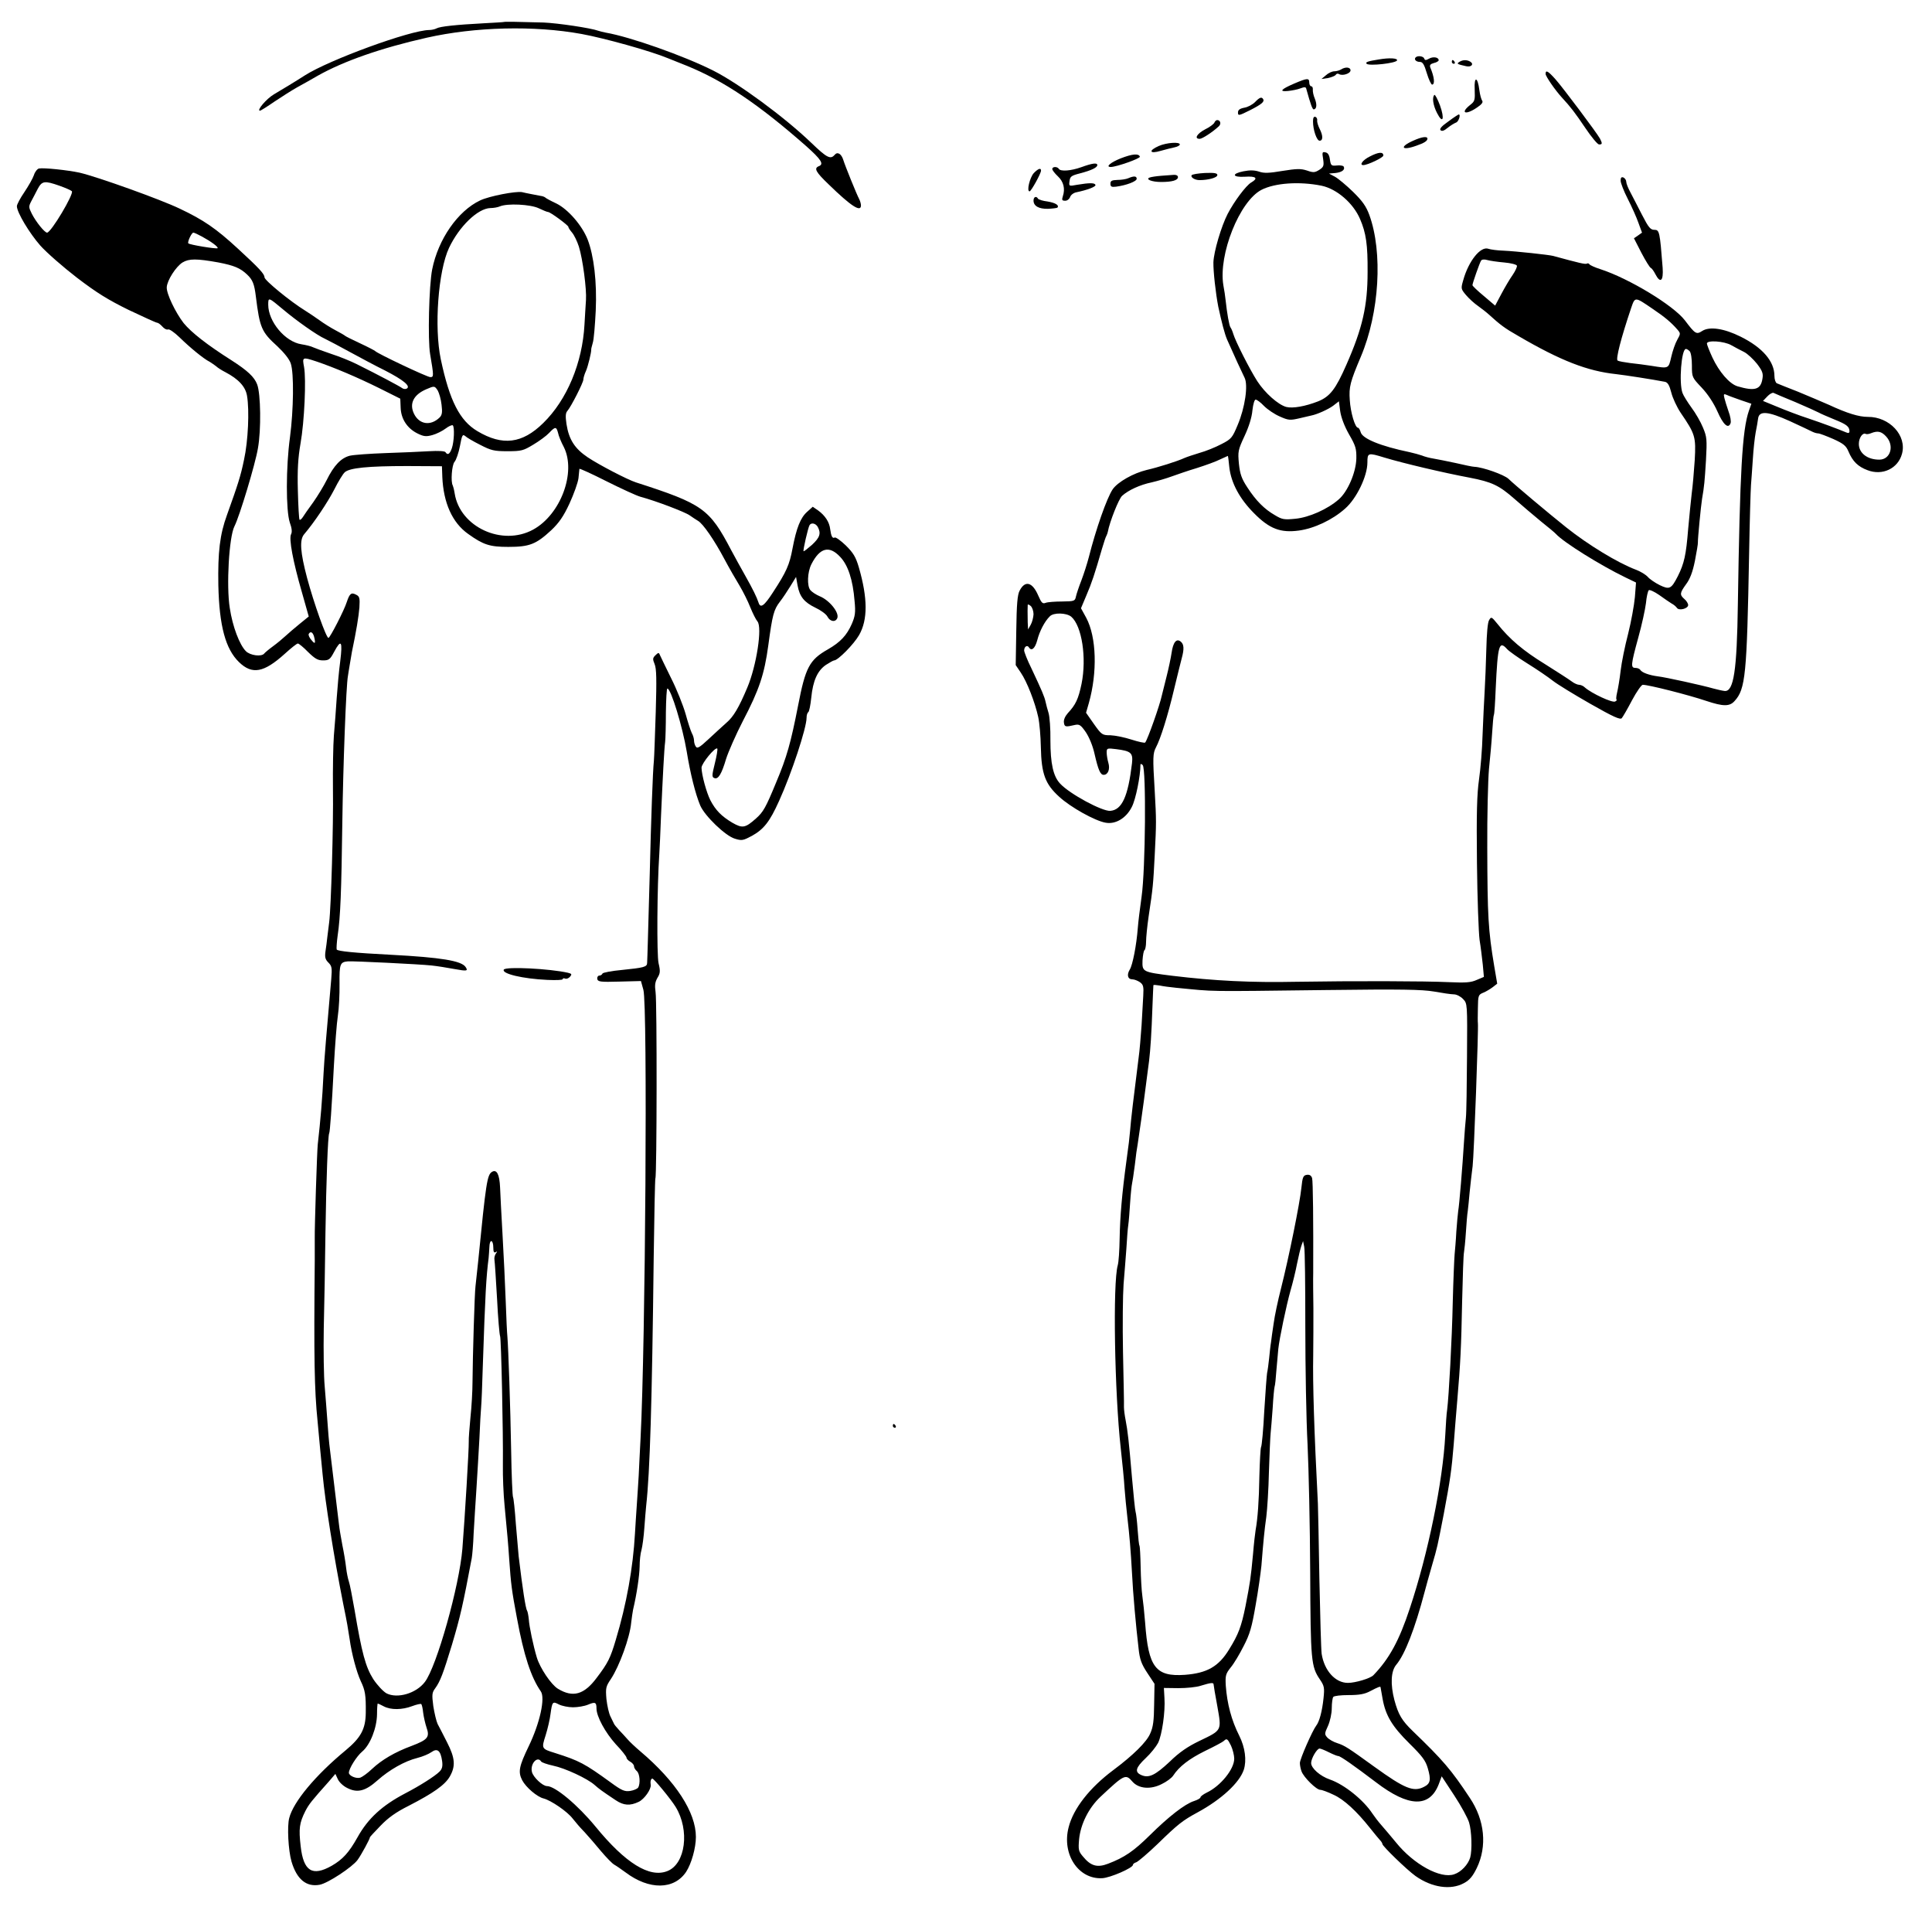 <?xml version="1.0" standalone="no"?>
<!DOCTYPE svg PUBLIC "-//W3C//DTD SVG 20010904//EN"
 "http://www.w3.org/TR/2001/REC-SVG-20010904/DTD/svg10.dtd">
<svg version="1.0" xmlns="http://www.w3.org/2000/svg"
 width="1030pt" height="1018pt" viewBox="0 0 1030 1018"
 preserveAspectRatio="xMidYMid meet">
<g transform="translate(0,1018) scale(0.1,-0.1)"
fill="#000000" stroke="none">
<path d="M2687 10063 c-1 -1 -49 -4 -107 -7 -151 -8 -233 -17 -252 -27 -9 -5
-27 -9 -40 -9 -101 -1 -533 -159 -663 -242 -48 -31 -124 -77 -165 -101 -39
-23 -94 -87 -74 -87 4 0 39 22 78 49 39 26 94 61 121 76 28 15 77 43 110 62
137 77 336 147 580 202 257 58 573 66 825 20 121 -22 369 -91 460 -129 25 -10
70 -28 100 -40 198 -80 386 -207 637 -428 82 -73 97 -97 68 -108 -27 -11 -16
-31 53 -97 119 -116 172 -150 172 -112 0 8 -4 23 -9 33 -13 23 -77 182 -85
209 -10 33 -31 46 -46 28 -22 -26 -41 -17 -124 63 -146 140 -389 318 -524 386
-157 79 -444 180 -572 202 -14 3 -32 7 -40 10 -41 15 -218 41 -292 44 -134 4
-210 5 -211 3z"/>
<path d="M7547 9874 c-10 -11 3 -24 23 -24 15 0 23 -14 37 -61 10 -33 23 -60
28 -60 16 1 12 40 -10 92 -4 12 1 18 19 23 14 3 26 10 26 15 0 16 -30 21 -52
8 -16 -9 -22 -9 -25 1 -5 13 -35 17 -46 6z"/>
<path d="M7350 9863 c-56 -9 -73 -14 -64 -23 13 -13 157 3 162 18 4 12 -40 15
-98 5z"/>
<path d="M7740 9850 c0 -5 5 -10 11 -10 5 0 7 5 4 10 -3 6 -8 10 -11 10 -2 0
-4 -4 -4 -10z"/>
<path d="M7780 9850 c-16 -10 -12 -12 37 -23 27 -6 42 11 22 24 -18 11 -40 11
-59 -1z"/>
<path d="M7150 9810 c-8 -5 -25 -10 -36 -10 -12 0 -32 -9 -45 -21 l-24 -20 35
5 c18 4 37 11 41 17 4 7 12 8 18 4 18 -11 61 3 61 20 0 17 -27 20 -50 5z"/>
<path d="M8240 9786 c0 -13 52 -88 87 -126 47 -51 70 -81 124 -161 33 -49 66
-89 74 -89 18 0 18 5 5 31 -17 31 -197 271 -237 316 -40 45 -53 52 -53 29z"/>
<path d="M6903 9736 c-73 -31 -87 -46 -37 -41 21 2 52 8 67 14 21 8 29 8 31
-2 24 -86 33 -112 41 -110 15 3 17 27 4 59 -7 16 -11 37 -10 47 1 9 -3 17 -8
17 -6 0 -11 9 -11 20 0 25 -11 24 -77 -4z"/>
<path d="M7862 9703 c2 -57 1 -63 -25 -83 -54 -43 -24 -55 36 -14 26 17 35 29
29 37 -5 7 -12 32 -15 56 -9 73 -29 77 -25 4z"/>
<path d="M7647 9674 c-13 -13 -7 -55 14 -96 31 -61 42 -33 16 40 -13 34 -26
59 -30 56z"/>
<path d="M6691 9636 c-13 -13 -38 -27 -57 -30 -25 -5 -34 -12 -34 -26 0 -18 5
-17 63 12 63 32 80 46 71 60 -8 13 -19 9 -43 -16z"/>
<path d="M7722 9533 c-36 -25 -49 -40 -42 -47 7 -7 19 -3 37 12 16 13 36 25
46 29 13 4 26 43 14 43 -2 0 -27 -16 -55 -37z"/>
<path d="M7000 9533 c0 -46 20 -103 35 -103 19 0 19 27 0 64 -8 16 -14 36 -13
44 2 8 -3 17 -9 19 -9 3 -13 -5 -13 -24z"/>
<path d="M6474 9526 c-3 -7 -25 -24 -50 -36 -43 -23 -59 -50 -28 -50 14 0 70
37 102 67 14 13 8 33 -9 33 -5 0 -12 -6 -15 -14z"/>
<path d="M7534 9430 c-75 -33 -62 -55 16 -27 44 15 60 26 60 38 0 14 -30 10
-76 -11z"/>
<path d="M6178 9402 c-57 -25 -50 -44 10 -26 26 7 59 16 75 19 15 3 27 10 27
15 0 15 -71 10 -112 -8z"/>
<path d="M7054 9332 c5 -35 3 -42 -20 -57 -24 -15 -32 -16 -66 -4 -34 11 -55
10 -131 -2 -71 -12 -98 -13 -124 -4 -24 8 -49 9 -84 2 -65 -13 -59 -33 8 -29
60 4 73 -8 33 -31 -28 -17 -90 -100 -125 -167 -34 -66 -74 -201 -76 -258 -1
-48 12 -165 26 -237 18 -83 34 -145 47 -175 37 -84 80 -177 93 -203 20 -39 3
-159 -37 -253 -28 -67 -33 -74 -86 -101 -32 -17 -84 -38 -117 -47 -33 -10 -69
-22 -80 -27 -39 -18 -141 -50 -202 -64 -71 -17 -154 -64 -181 -103 -31 -46
-89 -211 -127 -361 -9 -35 -27 -91 -40 -125 -13 -33 -26 -72 -29 -86 -5 -24
-9 -25 -73 -26 -37 0 -77 -3 -88 -7 -17 -7 -23 0 -40 39 -31 72 -70 82 -99 26
-12 -22 -16 -73 -18 -213 l-3 -184 27 -40 c33 -48 76 -159 93 -237 7 -32 13
-104 14 -160 3 -143 23 -197 98 -265 61 -56 190 -128 247 -138 53 -10 110 24
140 84 21 40 46 165 46 225 0 6 5 5 12 -2 19 -19 15 -556 -6 -702 -9 -63 -18
-137 -20 -165 -7 -93 -28 -200 -43 -223 -17 -28 -11 -52 14 -52 10 0 28 -7 40
-15 18 -13 21 -23 18 -72 -2 -32 -6 -103 -9 -158 -4 -55 -10 -134 -16 -175
-25 -196 -42 -339 -45 -385 -4 -44 -7 -72 -20 -165 -23 -169 -34 -294 -36
-414 -1 -60 -5 -123 -10 -140 -27 -94 -17 -681 16 -976 8 -74 18 -169 20 -210
3 -41 10 -111 15 -155 12 -103 18 -176 25 -300 5 -106 21 -283 35 -401 6 -58
15 -83 46 -130 l39 -59 -2 -110 c-1 -86 -5 -120 -21 -155 -19 -45 -90 -115
-197 -195 -126 -94 -213 -205 -238 -305 -37 -143 52 -278 179 -271 43 2 164
55 164 71 0 5 8 11 18 14 10 4 61 47 113 97 110 107 133 125 214 169 127 69
223 158 246 227 16 50 7 119 -24 181 -42 83 -65 171 -72 267 -3 53 -1 63 26
97 17 20 48 72 69 114 33 63 44 101 64 218 14 77 27 173 31 211 10 127 16 189
26 260 5 39 12 147 14 240 3 94 7 186 9 205 2 19 7 80 11 135 3 55 8 106 10
113 3 7 7 47 10 90 4 42 8 93 10 112 6 57 43 232 65 311 12 41 28 106 35 144
8 39 18 81 23 95 l9 25 6 -30 c4 -16 6 -208 6 -425 0 -217 5 -501 12 -630 6
-129 13 -435 14 -680 2 -474 5 -503 52 -572 23 -34 25 -44 19 -100 -7 -68 -22
-125 -39 -146 -20 -26 -87 -178 -87 -199 0 -12 4 -32 9 -45 12 -32 79 -98 100
-98 9 0 41 -12 70 -26 56 -25 124 -88 196 -179 22 -27 45 -56 52 -63 7 -7 13
-17 13 -21 0 -11 130 -137 176 -170 87 -62 189 -77 259 -38 30 16 47 37 68 80
56 116 43 255 -37 374 -99 150 -144 202 -304 356 -59 57 -77 88 -98 165 -22
84 -19 155 10 189 46 55 99 191 151 388 7 28 25 91 39 140 30 103 28 96 63
275 34 181 42 235 53 370 5 63 13 169 19 235 17 199 21 279 26 530 3 132 7
249 10 261 2 11 7 58 10 105 3 46 7 98 10 114 2 17 7 62 10 100 4 39 11 102
16 140 7 57 32 736 28 762 -1 4 -1 40 0 79 1 68 2 72 29 83 15 6 38 20 51 30
l23 18 -16 94 c-32 191 -36 266 -37 629 -1 173 4 362 9 420 6 58 14 145 17
194 3 49 7 92 9 95 3 3 7 67 10 141 11 233 18 258 61 210 10 -11 59 -46 109
-77 50 -31 110 -72 134 -91 24 -19 114 -74 200 -123 123 -70 159 -86 168 -77
6 7 31 50 55 96 24 45 50 82 57 82 31 0 241 -53 339 -86 90 -30 124 -30 150
-1 59 64 66 138 78 787 3 173 8 338 10 365 2 28 7 91 10 140 3 50 10 113 15
140 6 28 11 61 13 75 6 42 53 38 170 -15 56 -26 110 -51 119 -56 10 -5 24 -9
31 -9 8 0 44 -14 81 -30 55 -25 68 -36 81 -67 22 -52 50 -80 101 -99 80 -31
163 9 184 87 27 98 -67 198 -182 197 -48 0 -110 19 -207 64 -36 16 -110 47
-165 70 -56 22 -107 42 -113 45 -7 3 -13 21 -13 39 0 78 -63 151 -179 209 -90
45 -167 56 -206 31 -31 -20 -37 -17 -92 56 -62 81 -299 224 -450 273 -29 9
-55 21 -59 26 -3 5 -9 7 -14 4 -8 -5 -40 3 -180 41 -23 6 -198 25 -265 28 -33
1 -69 6 -80 10 -42 15 -106 -66 -134 -167 -13 -45 -13 -47 15 -80 16 -19 45
-45 64 -58 18 -13 44 -33 56 -44 63 -57 85 -74 159 -116 226 -132 369 -187
520 -203 52 -6 194 -28 261 -41 15 -3 24 -18 34 -57 7 -29 30 -78 50 -108 78
-114 82 -128 75 -253 -4 -62 -11 -141 -16 -177 -4 -36 -13 -121 -19 -190 -11
-138 -21 -183 -55 -251 -35 -68 -44 -73 -96 -48 -24 12 -53 31 -64 44 -11 12
-40 30 -65 39 -95 36 -252 131 -370 225 -89 71 -279 230 -308 259 -24 22 -136
62 -182 64 -8 0 -53 9 -99 20 -47 10 -101 21 -120 24 -19 3 -46 10 -60 16 -14
5 -44 13 -66 18 -154 32 -253 72 -261 107 -4 13 -10 23 -14 23 -16 0 -40 82
-44 148 -5 70 2 96 59 231 99 234 118 556 45 756 -17 46 -37 74 -87 123 -35
34 -78 70 -96 80 l-32 17 35 3 c35 4 53 18 43 35 -3 4 -19 7 -36 5 -30 -3 -32
0 -37 32 -3 24 -11 36 -24 38 -17 4 -18 0 -12 -36z m-8 -142 c81 -17 169 -93
205 -178 32 -74 41 -137 40 -282 0 -180 -27 -299 -113 -494 -57 -130 -87 -169
-150 -195 -69 -27 -136 -39 -171 -30 -43 12 -113 74 -154 137 -41 64 -117 214
-128 252 -4 14 -11 30 -15 35 -7 10 -18 72 -26 145 -2 19 -7 55 -12 80 -27
163 86 447 203 508 72 37 203 46 321 22z m973 -409 c36 -3 66 -11 68 -17 2 -6
-8 -28 -23 -50 -15 -21 -42 -67 -60 -101 l-33 -62 -60 51 c-34 28 -61 54 -61
58 0 10 38 118 46 131 4 6 17 8 33 3 14 -4 55 -10 90 -13z m790 -246 c67 -45
101 -74 134 -112 17 -20 17 -22 -1 -54 -11 -19 -25 -60 -32 -91 -15 -64 -12
-63 -105 -48 -33 5 -85 12 -115 15 -30 4 -59 9 -66 13 -11 7 18 120 72 280 21
61 19 61 113 -3z m421 -195 c19 -11 50 -27 68 -36 18 -9 49 -38 69 -63 29 -38
34 -52 29 -80 -9 -58 -41 -67 -133 -40 -43 13 -98 77 -134 154 -16 35 -29 68
-29 74 0 19 92 13 130 -9z m-222 -32 c7 -7 12 -39 12 -76 0 -63 1 -64 52 -118
33 -35 64 -82 84 -127 31 -71 58 -95 70 -63 4 9 -1 38 -11 64 -9 26 -19 58
-22 71 -5 21 -3 23 13 16 10 -5 44 -17 75 -28 l56 -19 -13 -37 c-36 -104 -48
-323 -59 -1031 -5 -354 -22 -467 -70 -463 -11 1 -38 7 -60 13 -59 17 -254 60
-297 65 -46 6 -84 20 -93 34 -3 6 -15 11 -26 11 -26 0 -25 15 15 161 19 68 37
151 41 184 3 33 10 64 15 69 4 4 29 -7 55 -25 26 -19 56 -39 67 -46 12 -6 24
-17 28 -23 11 -17 60 -4 60 15 0 8 -9 23 -20 32 -26 23 -25 32 9 79 21 28 35
65 47 124 9 47 17 92 16 100 -1 17 16 193 22 230 12 69 14 94 21 206 6 112 5
125 -16 175 -12 30 -40 78 -61 106 -21 29 -43 64 -48 78 -20 53 -6 235 18 235
5 0 13 -5 20 -12z m563 -271 c58 -25 114 -50 125 -56 10 -6 48 -22 84 -37 65
-26 80 -38 80 -63 0 -9 -6 -11 -17 -6 -48 20 -126 49 -203 75 -47 15 -120 43
-163 61 l-78 32 23 24 c12 13 27 21 33 19 5 -3 58 -25 116 -49z m-2832 -21
c19 -19 56 -44 84 -56 47 -21 55 -21 107 -9 30 7 57 13 60 14 32 6 91 33 117
52 l31 24 7 -53 c5 -33 22 -79 47 -123 36 -62 40 -77 39 -130 -2 -73 -46 -176
-94 -217 -59 -52 -158 -96 -231 -103 -60 -6 -71 -4 -109 19 -56 32 -101 77
-147 148 -31 47 -39 71 -45 126 -6 65 -5 73 30 148 23 49 39 100 42 137 4 34
11 57 17 57 7 0 27 -15 45 -34z m3316 -162 c46 -49 24 -124 -36 -124 -64 0
-109 35 -109 84 0 33 21 62 37 53 4 -2 17 -1 28 4 35 14 55 10 80 -17z m-2674
-113 c99 -30 315 -81 454 -107 119 -23 157 -41 240 -114 39 -34 102 -88 140
-119 39 -31 75 -61 80 -67 41 -45 237 -167 369 -231 l58 -28 -6 -78 c-4 -44
-20 -131 -36 -195 -17 -65 -35 -153 -40 -197 -5 -44 -14 -97 -19 -117 -5 -21
-6 -38 -2 -38 3 0 0 -4 -8 -9 -14 -9 -126 43 -162 75 -8 8 -22 14 -31 14 -8 0
-26 8 -39 18 -13 10 -77 51 -142 92 -116 71 -190 134 -254 215 -31 38 -33 39
-44 20 -8 -11 -13 -73 -15 -155 -2 -74 -6 -176 -9 -225 -3 -50 -8 -153 -11
-230 -2 -77 -11 -185 -19 -240 -11 -77 -14 -178 -11 -445 2 -190 9 -374 14
-410 6 -36 13 -95 17 -131 l6 -66 -38 -16 c-31 -14 -58 -16 -148 -12 -125 6
-510 7 -815 2 -236 -5 -437 5 -660 32 -160 20 -161 21 -159 82 2 28 6 52 11
55 4 3 8 23 8 45 0 21 6 83 14 137 23 152 24 168 32 322 9 178 9 184 0 346
-11 180 -10 198 7 231 24 45 63 168 96 308 17 72 36 146 41 166 14 51 12 75
-5 89 -23 19 -41 -3 -49 -60 -4 -27 -16 -84 -27 -127 -11 -43 -22 -88 -25
-100 -10 -49 -77 -239 -89 -251 -3 -3 -36 4 -73 16 -37 12 -87 22 -112 23 -43
0 -47 2 -88 60 l-42 60 15 52 c46 163 41 351 -14 454 l-28 51 29 69 c28 65 44
113 83 248 10 33 20 65 24 70 3 6 6 15 7 20 10 54 58 175 76 192 33 30 95 59
158 72 30 7 78 21 105 31 28 10 88 31 135 45 47 15 103 35 124 46 22 10 41 19
42 19 1 0 5 -28 8 -62 10 -83 55 -167 132 -244 82 -83 141 -105 238 -92 82 11
180 57 247 117 61 53 119 173 119 246 0 52 3 53 91 26z m-1871 -835 c-1 -17
-7 -42 -15 -56 l-14 -25 -2 38 c-1 44 -1 85 0 93 1 4 8 1 16 -6 8 -7 15 -27
15 -44z m201 -13 c57 -49 83 -220 55 -358 -17 -81 -31 -111 -73 -156 -15 -17
-23 -36 -21 -50 3 -24 8 -25 59 -13 23 5 31 0 58 -39 18 -27 37 -73 46 -114
20 -87 31 -113 49 -113 23 0 35 30 25 64 -5 17 -9 42 -9 55 0 23 2 24 50 18
80 -10 91 -20 85 -75 -21 -177 -53 -249 -116 -254 -43 -3 -216 90 -267 145
-37 39 -52 107 -52 231 1 61 -4 127 -10 146 -6 19 -13 46 -16 60 -6 27 -18 56
-75 177 -22 44 -39 88 -39 96 0 20 16 31 25 17 14 -23 33 -7 45 38 12 47 39
100 67 127 20 21 88 19 114 -2z m559 -1978 c221 -21 135 -20 800 -12 403 5
510 3 575 -8 44 -8 92 -15 106 -15 14 0 36 -11 49 -25 23 -24 23 -24 21 -306
-1 -156 -3 -303 -6 -328 -3 -25 -7 -82 -10 -126 -8 -130 -25 -338 -31 -370 -2
-16 -7 -66 -10 -110 -2 -44 -7 -98 -9 -120 -2 -22 -7 -137 -10 -255 -4 -199
-21 -505 -30 -575 -3 -16 -7 -77 -10 -135 -13 -248 -91 -629 -189 -923 -56
-170 -109 -268 -194 -356 -16 -17 -96 -41 -136 -41 -67 0 -126 65 -140 155 -3
22 -8 200 -12 395 -3 195 -7 378 -8 405 -20 388 -28 643 -25 790 1 66 1 179 1
250 -1 72 -2 157 -1 190 1 275 -1 490 -6 506 -5 14 -14 19 -28 17 -19 -3 -23
-11 -29 -69 -8 -81 -67 -372 -108 -534 -17 -66 -35 -151 -40 -190 -6 -38 -12
-83 -14 -100 -3 -16 -7 -55 -10 -85 -3 -30 -8 -66 -11 -79 -2 -13 -9 -104 -15
-203 -5 -99 -13 -185 -17 -191 -3 -6 -7 -76 -9 -156 -2 -130 -9 -226 -20 -286
-2 -11 -9 -69 -14 -130 -12 -127 -15 -147 -40 -276 -22 -109 -38 -151 -87
-230 -56 -92 -118 -127 -236 -136 -156 -11 -195 40 -212 277 -4 52 -11 117
-15 144 -4 27 -8 97 -9 155 -1 57 -4 108 -6 112 -3 3 -7 42 -10 85 -3 44 -8
87 -11 96 -3 9 -11 90 -19 180 -17 200 -23 250 -34 308 -5 25 -9 56 -9 70 1
14 -2 144 -5 290 -3 146 -1 310 3 365 5 55 11 141 15 190 3 50 7 106 10 125 3
19 7 73 10 120 3 47 8 92 10 100 2 8 9 53 15 100 5 47 12 96 15 110 6 38 33
225 44 315 6 44 13 103 17 130 7 60 13 143 18 290 2 61 5 112 5 114 1 2 16 1
34 -2 17 -4 57 -9 87 -12z m200 -3713 c0 -5 9 -58 20 -117 23 -131 26 -126
-97 -185 -60 -29 -105 -59 -157 -110 -78 -73 -112 -89 -152 -71 -36 16 -30 39
24 90 27 25 56 62 66 81 21 43 39 166 34 239 l-3 54 77 -1 c43 0 97 5 120 13
52 16 68 18 68 7z m890 -15 c0 -2 5 -30 11 -62 16 -90 52 -148 143 -238 69
-68 86 -91 98 -132 18 -62 14 -82 -20 -99 -56 -29 -103 -10 -265 107 -141 102
-158 113 -198 126 -20 6 -44 20 -53 30 -15 17 -15 21 4 62 11 25 20 66 20 94
0 28 4 55 8 60 4 6 41 10 82 10 57 0 85 5 115 21 40 21 55 27 55 21z m-797
-312 c9 -20 17 -51 17 -69 0 -56 -73 -146 -147 -181 -18 -9 -33 -20 -33 -25 0
-5 -16 -14 -35 -20 -49 -16 -135 -83 -235 -182 -86 -85 -136 -119 -223 -152
-57 -22 -92 -12 -133 38 -24 28 -26 36 -21 93 8 80 51 167 114 226 127 119
134 123 170 81 33 -38 97 -44 157 -13 25 12 52 32 60 44 32 49 85 90 170 132
50 24 95 48 101 54 15 15 20 11 38 -26z m522 -35 c22 -11 44 -20 50 -20 11 0
85 -52 201 -140 174 -133 285 -136 334 -11 l16 43 67 -102 c37 -56 72 -121 79
-144 14 -46 17 -147 6 -187 -11 -37 -48 -77 -85 -89 -73 -26 -217 53 -311 170
-25 30 -59 71 -76 90 -17 19 -39 48 -49 63 -47 72 -149 155 -227 182 -52 18
-100 60 -100 88 0 24 31 77 45 77 6 0 28 -9 50 -20z"/>
<path d="M7303 9346 c-37 -18 -58 -46 -35 -46 23 0 107 40 107 51 0 21 -26 19
-72 -5z"/>
<path d="M5975 9336 c-55 -22 -83 -46 -53 -46 29 0 158 45 155 55 -6 18 -40
15 -102 -9z"/>
<path d="M5765 9289 c-56 -20 -111 -24 -120 -9 -8 13 -35 13 -35 -1 0 -6 13
-23 30 -39 30 -28 40 -66 26 -107 -6 -19 -4 -23 13 -23 11 0 22 9 26 20 4 11
18 22 33 25 58 12 107 30 102 40 -5 11 -32 11 -98 0 -43 -8 -44 -8 -40 20 3
24 9 29 56 41 61 16 92 31 92 44 0 14 -27 10 -85 -11z"/>
<path d="M208 9282 c-9 -2 -22 -18 -27 -35 -6 -18 -29 -58 -51 -91 -22 -32
-40 -66 -40 -75 0 -33 67 -144 125 -210 33 -37 121 -114 195 -171 106 -81 166
-118 276 -172 78 -37 146 -68 151 -68 6 0 18 -9 28 -20 10 -12 24 -19 31 -16
7 3 34 -16 61 -42 55 -54 128 -114 160 -130 12 -7 27 -18 35 -24 7 -7 30 -22
50 -32 70 -37 107 -77 115 -126 13 -78 6 -240 -16 -340 -18 -88 -33 -133 -91
-295 -38 -104 -49 -197 -46 -375 5 -216 38 -339 110 -409 70 -68 132 -57 244
44 33 30 64 55 70 55 5 0 30 -20 54 -45 37 -36 52 -45 80 -45 31 0 38 5 59 45
38 71 46 58 33 -48 -7 -52 -15 -141 -19 -198 -4 -57 -10 -147 -15 -199 -4 -52
-6 -180 -5 -285 3 -188 -10 -633 -20 -710 -3 -22 -7 -58 -10 -80 -2 -22 -7
-57 -10 -77 -4 -30 -1 -42 16 -59 18 -18 20 -28 15 -87 -23 -259 -38 -438 -41
-502 -7 -143 -16 -247 -31 -380 -4 -37 -17 -440 -16 -500 0 -19 0 -73 0 -120
-5 -517 -2 -688 15 -855 9 -99 21 -227 27 -285 14 -149 59 -432 110 -690 21
-101 25 -129 34 -187 11 -79 37 -175 59 -223 24 -50 28 -75 27 -169 -1 -87
-26 -133 -108 -201 -161 -133 -278 -274 -300 -360 -12 -44 -5 -173 12 -232 28
-95 79 -137 150 -124 44 8 174 94 202 132 20 27 68 116 66 121 -1 1 25 29 56
61 41 43 83 73 151 107 132 68 193 111 219 156 32 56 28 99 -15 183 -20 39
-42 83 -50 97 -7 15 -17 58 -23 95 -8 62 -7 72 10 95 27 37 43 80 89 231 45
151 59 213 106 463 3 17 8 75 10 130 3 55 10 163 15 240 5 77 12 199 16 270 3
72 7 146 9 165 2 19 6 118 9 220 13 388 18 473 31 575 1 11 3 37 4 58 1 45 21
41 21 -4 0 -22 4 -28 13 -23 9 6 9 4 1 -7 -6 -8 -10 -23 -8 -34 2 -11 8 -105
14 -209 5 -103 13 -192 16 -197 6 -10 17 -515 15 -689 -1 -58 3 -154 9 -215
15 -157 19 -200 25 -290 9 -128 13 -162 41 -310 37 -200 75 -315 127 -390 25
-35 -5 -170 -64 -292 -52 -108 -58 -137 -35 -182 20 -38 80 -89 114 -97 39
-10 126 -69 155 -107 14 -18 42 -51 64 -73 21 -23 61 -69 88 -102 28 -33 59
-65 70 -71 11 -6 38 -25 60 -41 126 -95 259 -93 323 3 28 43 52 127 52 186 0
131 -107 296 -296 456 -26 22 -57 51 -68 64 -12 13 -32 36 -46 50 -14 15 -26
30 -27 34 -2 4 -10 21 -18 37 -9 17 -18 59 -22 94 -5 59 -3 67 24 107 45 68
101 221 108 300 3 24 7 55 10 69 20 84 34 182 35 230 0 30 4 70 10 89 5 19 12
71 15 115 3 45 8 99 10 121 20 179 31 547 40 1319 3 230 7 421 9 425 8 12 9
944 1 993 -5 36 -3 53 10 76 15 24 16 36 6 78 -10 44 -8 406 4 584 2 30 6 120
9 200 9 203 17 360 22 395 2 17 4 87 4 158 1 70 4 127 8 127 19 0 81 -204 103
-335 19 -117 46 -226 72 -288 24 -56 134 -162 184 -177 38 -12 45 -10 92 15
63 35 95 76 144 185 67 147 147 390 147 444 0 14 4 27 9 30 5 3 12 38 16 77 9
91 33 144 78 175 20 13 40 24 44 24 20 0 105 86 133 135 47 82 46 197 -1 360
-17 58 -30 78 -70 118 -27 26 -54 45 -59 42 -12 -7 -19 7 -24 44 -4 38 -27 73
-64 100 l-29 20 -30 -27 c-35 -31 -57 -85 -78 -196 -16 -86 -32 -123 -104
-233 -47 -73 -67 -87 -77 -55 -9 28 -31 73 -70 142 -21 36 -54 98 -76 138
-116 221 -151 246 -508 361 -46 15 -194 92 -256 133 -70 47 -101 95 -114 178
-6 41 -5 59 5 70 20 23 85 151 85 167 0 8 6 29 14 46 11 25 29 100 28 114 -1
2 3 17 8 35 6 17 12 95 16 172 7 153 -10 293 -43 379 -30 76 -104 161 -166
192 -30 14 -58 29 -61 33 -4 3 -14 7 -24 8 -9 2 -33 6 -52 10 -19 4 -41 8 -47
10 -34 6 -174 -21 -223 -44 -119 -56 -224 -207 -256 -368 -17 -85 -24 -376
-11 -451 20 -118 20 -123 1 -123 -17 0 -283 126 -294 139 -3 3 -39 22 -80 41
-41 19 -77 37 -80 40 -3 3 -25 16 -50 29 -25 13 -65 38 -88 55 -24 17 -58 40
-76 51 -78 48 -216 161 -216 177 0 18 -29 49 -142 153 -116 107 -183 153 -310
213 -102 49 -439 170 -535 192 -60 13 -190 27 -215 22z m109 -92 c31 -11 61
-24 66 -29 13 -13 -111 -221 -132 -221 -13 0 -59 57 -81 100 -17 34 -18 39 -4
66 9 16 24 46 35 67 23 43 36 45 116 17z m2555 -120 c23 -11 45 -20 50 -20 12
0 108 -71 108 -79 0 -5 9 -18 20 -31 11 -13 27 -46 36 -74 21 -67 42 -228 38
-285 -2 -25 -5 -84 -8 -131 -11 -204 -93 -401 -220 -525 -112 -110 -217 -123
-351 -43 -94 56 -148 161 -195 383 -36 170 -14 471 44 594 54 114 153 210 220
212 17 0 40 4 51 9 40 17 163 11 207 -10z m-1795 -151 c48 -26 89 -56 83 -62
-6 -5 -149 18 -156 26 -6 6 17 57 27 57 4 0 24 -9 46 -21z m88 -138 c82 -16
115 -29 152 -64 30 -28 39 -51 47 -117 21 -168 30 -189 115 -266 36 -34 64
-69 71 -91 18 -52 15 -249 -4 -393 -22 -159 -22 -392 -1 -455 11 -30 13 -51 7
-62 -13 -24 10 -145 57 -308 l37 -131 -48 -39 c-27 -22 -61 -51 -76 -65 -15
-14 -45 -39 -67 -55 -22 -16 -43 -34 -46 -38 -14 -19 -75 -11 -98 12 -34 34
-71 131 -86 230 -19 118 -4 380 25 436 27 53 111 331 125 415 18 99 15 292 -4
341 -15 40 -52 74 -136 128 -131 83 -215 149 -256 199 -44 57 -92 157 -90 191
2 37 49 110 84 132 35 21 75 21 192 0z m345 -251 c70 -59 180 -137 223 -156
17 -8 77 -40 132 -70 55 -30 139 -75 188 -99 99 -51 137 -83 116 -96 -7 -4
-19 -3 -26 3 -12 9 -124 69 -243 128 -30 15 -91 40 -135 54 -44 15 -87 31 -96
35 -9 5 -37 12 -62 16 -87 13 -177 121 -177 211 0 41 1 40 80 -26z m175 -276
c95 -32 220 -85 335 -142 l114 -57 2 -48 c2 -60 35 -110 89 -137 34 -17 47
-18 80 -9 22 6 54 22 71 35 17 13 34 20 38 17 10 -10 7 -87 -5 -122 -11 -32
-23 -39 -34 -21 -4 6 -39 8 -88 5 -45 -3 -149 -7 -232 -10 -82 -3 -168 -9
-190 -14 -47 -12 -85 -52 -124 -131 -15 -30 -47 -83 -71 -117 -25 -34 -50 -70
-56 -80 -7 -10 -14 -16 -17 -13 -3 3 -7 73 -9 155 -3 111 1 175 14 250 21 118
31 343 19 409 -10 53 -9 54 64 30z m649 -156 c7 -13 17 -46 20 -75 5 -40 3
-55 -10 -68 -48 -47 -109 -38 -137 20 -26 54 -2 101 65 130 44 19 45 19 62 -7z
m641 -225 c3 -16 17 -50 31 -76 67 -134 -17 -360 -164 -440 -165 -90 -390 14
-418 193 -3 19 -8 38 -10 42 -12 19 -5 110 9 126 9 10 22 48 29 84 11 59 14
65 28 54 8 -8 44 -29 80 -47 58 -30 74 -34 145 -34 75 0 85 3 138 35 32 19 70
47 84 62 33 35 39 35 48 1z m-617 -234 c6 -139 53 -245 138 -305 81 -58 115
-69 214 -69 113 0 148 14 229 89 41 39 65 73 97 142 23 50 45 111 48 135 2 24
5 47 5 50 1 3 65 -26 144 -66 78 -39 160 -77 182 -83 82 -22 237 -81 262 -99
14 -10 34 -23 44 -29 27 -15 88 -104 141 -204 25 -47 62 -111 81 -142 19 -32
45 -84 57 -115 13 -32 30 -66 38 -75 27 -31 -5 -237 -54 -353 -45 -107 -74
-156 -112 -188 -20 -18 -63 -57 -95 -87 -47 -44 -60 -51 -67 -40 -6 8 -10 23
-10 33 0 10 -5 28 -12 40 -6 12 -21 58 -33 102 -13 45 -47 131 -78 192 -30 61
-57 117 -60 124 -4 11 -8 11 -22 -3 -16 -15 -16 -21 -5 -48 10 -24 11 -82 6
-253 -4 -122 -8 -240 -10 -262 -6 -57 -15 -311 -22 -600 -4 -137 -8 -297 -10
-355 -2 -58 -3 -113 -4 -122 0 -22 -17 -26 -135 -38 -55 -5 -101 -14 -103 -19
-2 -6 -10 -11 -17 -11 -7 0 -12 -8 -11 -17 3 -16 15 -18 118 -15 l115 3 13
-47 c23 -81 11 -1885 -15 -2389 -4 -71 -8 -161 -10 -200 -2 -38 -7 -108 -10
-155 -3 -47 -8 -116 -10 -155 -10 -180 -45 -376 -102 -565 -29 -98 -42 -124
-102 -203 -67 -90 -127 -107 -207 -58 -36 22 -95 110 -112 166 -19 63 -41 167
-43 205 -2 19 -6 40 -9 45 -8 11 -24 116 -45 290 -2 22 -9 100 -15 173 -5 73
-12 137 -15 142 -3 5 -8 116 -10 247 -4 234 -15 549 -20 608 -2 17 -6 102 -9
190 -3 88 -11 248 -17 355 -6 107 -12 220 -13 250 -3 71 -18 99 -43 84 -26
-16 -32 -55 -74 -479 -6 -55 -12 -113 -14 -130 -5 -35 -15 -377 -16 -510 0
-49 -5 -135 -11 -190 -5 -55 -10 -113 -9 -130 1 -40 -21 -405 -34 -570 -16
-198 -137 -628 -200 -710 -46 -61 -146 -90 -204 -61 -18 10 -49 43 -71 76 -41
65 -61 138 -100 370 -12 69 -25 136 -30 150 -5 14 -12 48 -15 75 -3 28 -12 82
-20 120 -7 39 -16 88 -18 110 -6 53 -35 289 -47 390 -6 44 -12 118 -15 165 -3
47 -10 128 -14 180 -5 52 -7 192 -5 310 3 118 7 348 9 510 4 276 13 519 20
530 4 7 13 128 25 360 6 107 15 227 21 265 6 39 10 116 9 172 -1 106 3 115 45
119 29 2 380 -15 445 -22 30 -3 85 -12 123 -19 66 -12 74 -11 59 11 -22 33
-131 51 -397 65 -196 10 -284 19 -290 28 -2 4 0 38 5 74 15 100 20 236 25 607
4 292 20 729 30 778 1 9 6 37 10 62 4 25 9 54 11 65 24 114 36 189 40 237 3
50 1 59 -17 68 -26 14 -35 7 -50 -38 -14 -45 -90 -192 -98 -192 -12 0 -78 186
-114 320 -36 136 -41 202 -16 232 54 63 126 171 161 239 21 42 46 83 56 92 26
23 122 33 332 33 l186 -1 2 -56z m2002 -268 c18 -34 11 -56 -31 -95 -23 -20
-43 -36 -45 -34 -4 4 24 126 32 139 9 15 33 10 44 -10z m119 -159 c42 -44 68
-122 77 -236 6 -61 3 -80 -15 -122 -27 -61 -61 -97 -127 -135 -99 -56 -120
-97 -159 -299 -39 -199 -60 -275 -117 -410 -56 -136 -69 -158 -107 -192 -58
-52 -73 -54 -127 -23 -57 34 -89 66 -117 120 -21 42 -46 134 -47 173 0 23 73
112 84 102 3 -3 -3 -39 -13 -79 -16 -64 -16 -73 -3 -78 21 -9 39 21 63 102 12
38 52 129 89 201 88 168 115 250 136 404 22 163 29 190 62 233 15 19 40 57 56
83 l30 49 8 -45 c11 -60 35 -90 95 -119 28 -13 57 -34 64 -47 14 -28 44 -32
53 -8 11 29 -42 95 -94 116 -19 8 -42 23 -50 33 -18 22 -16 95 6 138 45 88 95
101 153 39z m-2805 -424 c10 -39 6 -44 -14 -19 -11 12 -17 27 -14 32 9 16 21
10 28 -13z m1381 -5708 c25 0 61 6 80 14 38 16 45 13 45 -20 0 -43 47 -129
103 -191 32 -33 57 -66 57 -71 0 -6 9 -16 20 -22 11 -6 20 -17 20 -24 0 -8 7
-19 15 -26 16 -13 20 -67 7 -88 -5 -7 -24 -15 -43 -18 -29 -4 -44 2 -104 46
-138 100 -166 115 -295 156 -74 23 -74 23 -51 95 11 35 23 87 26 114 9 65 11
68 45 50 16 -8 50 -15 75 -15z m-1009 5 c38 -20 98 -19 151 1 24 9 46 14 49
11 3 -3 8 -24 10 -46 3 -23 11 -58 18 -79 18 -51 7 -65 -80 -98 -89 -33 -159
-74 -211 -123 -23 -22 -51 -42 -62 -46 -22 -7 -61 10 -61 26 0 22 41 88 71
113 43 36 78 126 79 199 0 31 2 57 4 57 2 0 17 -7 32 -15z m311 -291 c4 -29 0
-43 -14 -57 -24 -24 -104 -75 -183 -116 -122 -64 -198 -133 -254 -234 -46 -82
-79 -118 -138 -152 -103 -58 -150 -29 -165 104 -11 95 -7 124 25 188 20 38 33
54 124 156 l36 42 13 -28 c7 -16 29 -37 50 -47 54 -28 97 -17 161 40 64 57
145 103 213 120 28 7 61 21 75 31 32 23 49 8 57 -47z m528 -3 c3 -5 31 -15 63
-22 64 -13 184 -69 222 -103 25 -22 37 -31 112 -81 43 -29 77 -31 123 -9 30
14 68 68 64 91 -3 17 1 33 9 33 8 0 99 -110 124 -151 76 -124 53 -304 -44
-342 -95 -38 -224 42 -384 238 -93 113 -214 215 -258 215 -23 0 -73 47 -80 75
-11 43 29 88 49 56z"/>
<path d="M2686 5012 c-13 -22 101 -49 232 -55 45 -2 82 -1 82 4 0 5 6 6 13 3
8 -3 19 2 26 10 11 13 9 16 -11 21 -97 22 -331 34 -342 17z"/>
<path d="M5511 9257 c-21 -24 -39 -97 -22 -97 8 0 61 95 61 111 0 16 -16 10
-39 -14z"/>
<path d="M6353 9246 c-7 -11 17 -26 42 -26 47 0 95 13 95 27 0 10 -15 13 -66
11 -36 -2 -68 -7 -71 -12z"/>
<path d="M6190 9243 c-25 -2 -52 -6 -60 -9 -26 -9 10 -24 60 -24 59 0 90 9 90
26 0 8 -9 13 -22 12 -13 -1 -43 -3 -68 -5z"/>
<path d="M6015 9230 c-11 -5 -37 -9 -57 -9 -31 -1 -38 -5 -38 -20 0 -16 6 -19
30 -16 54 7 110 28 110 42 0 15 -15 16 -45 3z"/>
<path d="M8640 9217 c0 -12 17 -56 38 -97 21 -41 47 -99 57 -128 l19 -52 -21
-15 -22 -15 40 -78 c22 -42 45 -79 50 -80 5 -2 16 -17 24 -33 27 -52 44 -37
39 34 -15 192 -17 202 -44 202 -21 0 -31 12 -66 80 -22 44 -51 98 -62 120 -12
22 -22 47 -22 56 0 9 -7 19 -15 23 -11 4 -15 -1 -15 -17z"/>
<path d="M5510 9111 c0 -29 28 -45 77 -44 24 1 47 4 50 6 12 13 -11 26 -52 33
-25 3 -48 10 -51 15 -9 16 -24 10 -24 -10z"/>
<path d="M4760 2580 c0 -5 5 -10 11 -10 5 0 7 5 4 10 -3 6 -8 10 -11 10 -2 0
-4 -4 -4 -10z"/>
</g>
</svg>

